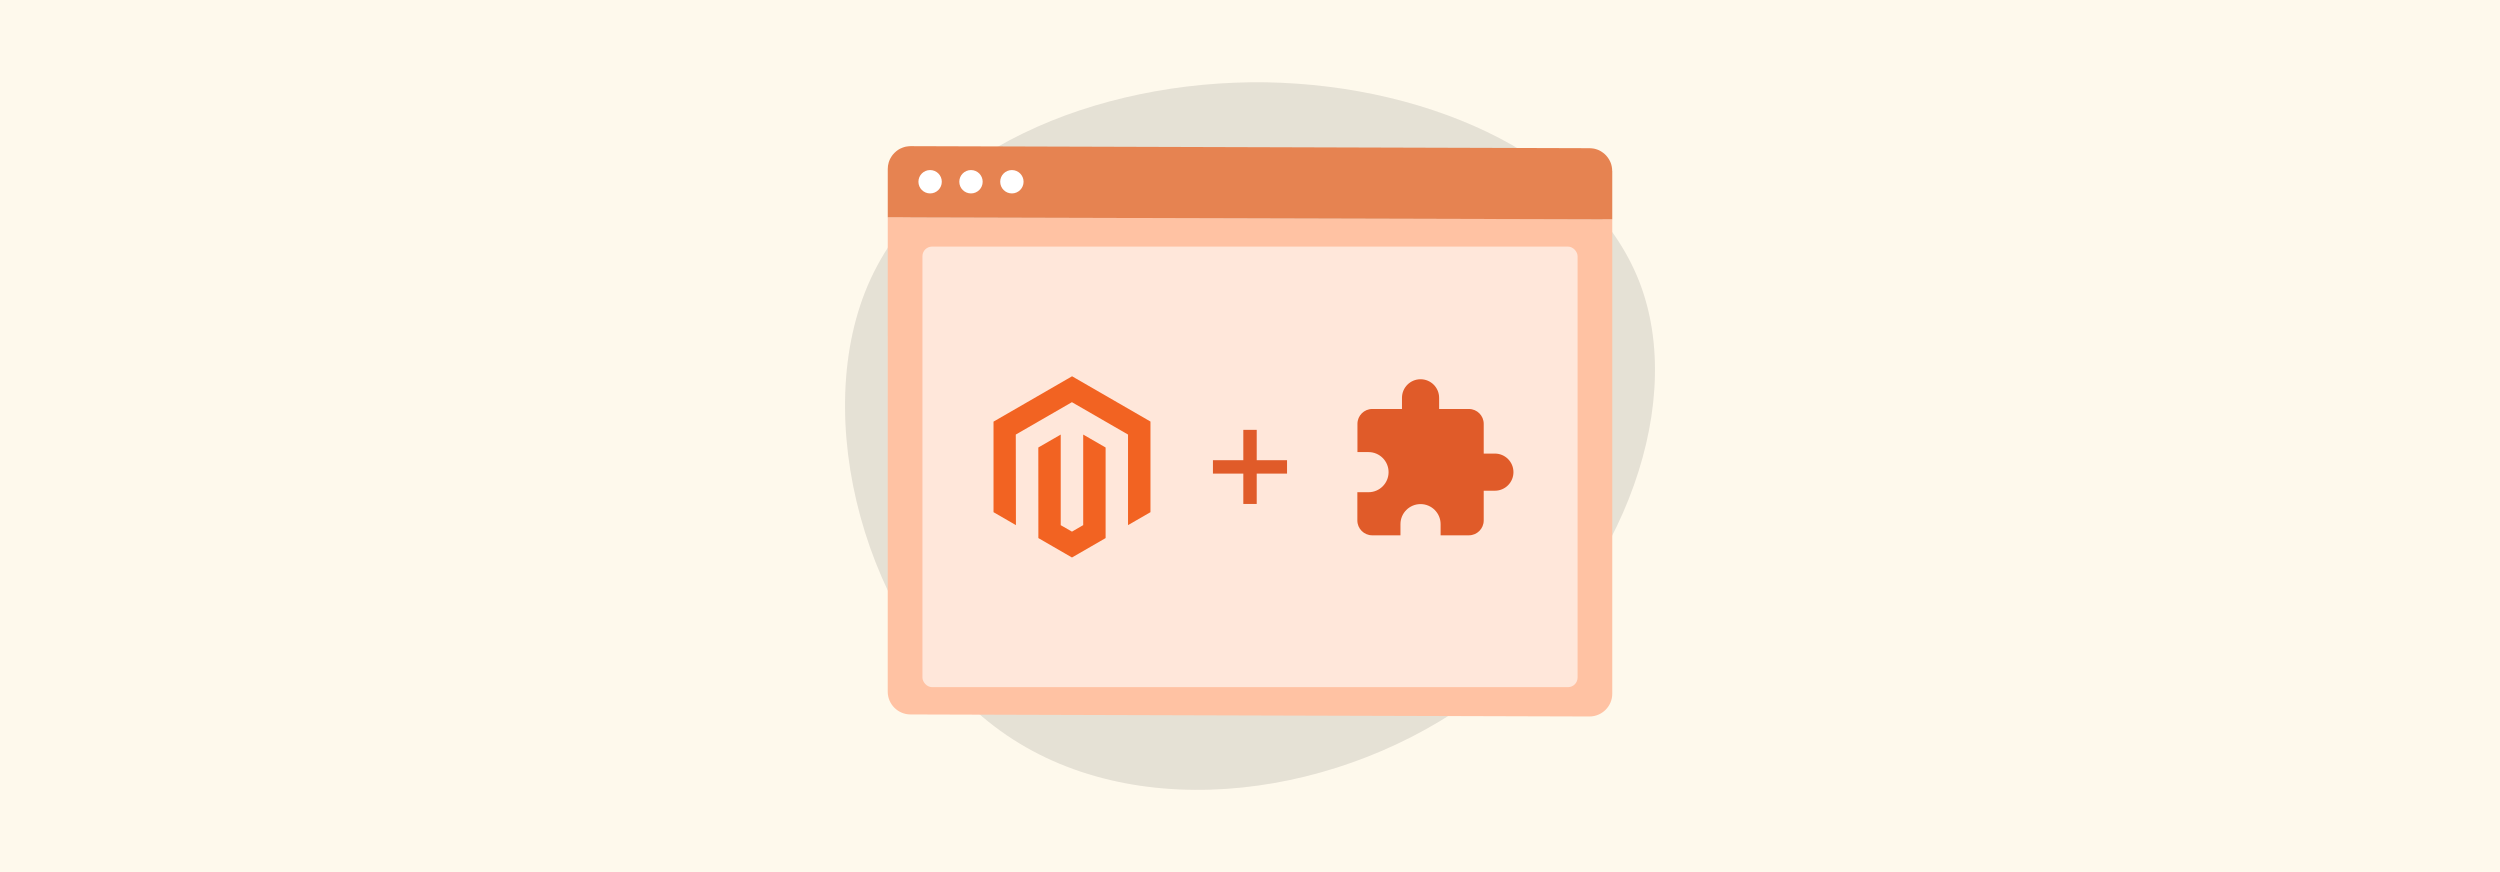 <?xml version="1.0" encoding="UTF-8"?><svg id="a" xmlns="http://www.w3.org/2000/svg" viewBox="0 0 860 300"><defs><style>.c{opacity:.1;}.d{fill:#f26322;}.e,.f{fill:#fff;}.g{fill:#ffc2a3;}.h{fill:#fef9ec;}.i{fill:#e68351;}.j{fill:#e05b29;}.f{opacity:.6;}</style></defs><rect class="h" y="0" width="860" height="300"/><g><path class="c" d="M564.59,98.69c15.6,43.39-8.6,104.58-55.59,140.18-46.99,35.39-116.78,45.39-162.77,14-45.79-31.19-67.79-103.98-48.59-152.57,19.2-48.39,79.79-72.79,137.78-71.99,57.99,1,113.38,26.8,129.18,70.39Z"/><g><g><g><path class="g" d="M305.39,74.76l249.23,.7V238.62c0,4.34-3.52,7.85-7.85,7.85l-233.54-.7c-4.33,0-7.85-3.51-7.85-7.84"/><path class="i" d="M554.62,58.82v16.64l-249.23-.7v-16.64c0-.78,.11-1.54,.33-2.25,.04-.15,.09-.3,.15-.44,.05-.16,.11-.32,.19-.47,.05-.13,.12-.26,.19-.4,0-.01,.01-.02,.02-.03,.02-.04,.04-.1,.08-.14,.07-.12,.12-.23,.2-.34,.08-.14,.16-.29,.26-.42,.12-.16,.24-.33,.37-.48,.16-.2,.33-.38,.51-.56,.18-.18,.36-.35,.56-.51,.15-.13,.31-.25,.47-.36,.12-.09,.24-.18,.36-.25,.04-.02,.09-.06,.14-.08,.12-.08,.25-.15,.38-.22,.31-.16,.64-.31,.98-.42,.16-.07,.33-.12,.49-.16,.35-.11,.7-.19,1.08-.22,.18-.03,.34-.04,.52-.06,.18-.02,.36-.03,.55-.03l233.54,.7c.19,0,.37,.01,.55,.03,.18,.01,.34,.02,.52,.05,.37,.03,.73,.11,1.08,.22,.18,.05,.34,.1,.51,.16,.16,.05,.33,.12,.49,.19,.16,.07,.32,.14,.47,.23,.13,.07,.25,.14,.38,.22,.04,.01,.08,.03,.11,.07,.2,.12,.4,.25,.58,.4,.19,.13,.36,.27,.53,.43,.03,.02,.08,.06,.11,.1,.14,.13,.29,.27,.42,.42,.07,.07,.12,.12,.15,.18,.12,.13,.24,.27,.34,.42,.07,.07,.11,.13,.15,.2,.1,.14,.2,.3,.29,.45,.07,.08,.11,.15,.14,.22,.08,.14,.15,.27,.22,.43,.07,.1,.11,.21,.15,.32,.04,.09,.08,.18,.11,.26,.07,.16,.13,.34,.19,.53h0c.07,.22,.12,.44,.16,.66,.02,.04,.02,.09,.03,.13,.06,.24,.09,.48,.11,.74,.03,.26,.04,.53,.04,.8Z"/><circle class="e" cx="319.96" cy="62.52" r="4.02"/><circle class="e" cx="334.02" cy="62.52" r="4.02"/><circle class="e" cx="348.09" cy="62.52" r="4.02"/></g><rect class="f" x="317.32" y="84.83" width="225.37" height="151.55" rx="3.3" ry="3.3"/></g><g><g><polygon class="d" points="368.79 129.44 341.77 145.04 341.77 176.19 349.48 180.65 349.43 149.49 368.74 138.35 388.04 149.49 388.04 180.64 395.76 176.19 395.76 145.01 368.79 129.44"/><polygon class="d" points="372.62 180.64 368.76 182.88 364.89 180.66 364.89 149.49 357.18 153.94 357.2 185.1 368.76 191.78 380.33 185.1 380.33 153.94 372.62 149.49 372.62 180.64"/></g><g><rect class="j" x="427.7" y="147.87" width="4.61" height="25.49"/><rect class="j" x="427.7" y="147.87" width="4.61" height="25.49" transform="translate(590.61 -269.39) rotate(90)"/></g><path id="b" class="j" d="M514.24,156.03h-3.84v-10.23c0-2.82-2.29-5.11-5.11-5.11h-10.23v-3.84c0-3.53-2.86-6.39-6.39-6.39s-6.39,2.86-6.39,6.39v3.84h-10.23c-2.81,.01-5.09,2.3-5.09,5.11v9.72h3.81c3.81,0,6.9,3.09,6.9,6.9,0,3.81-3.09,6.9-6.9,6.9h-3.84v9.72c0,2.82,2.29,5.11,5.11,5.11h9.72v-3.84c0-3.81,3.09-6.9,6.91-6.9,3.81,0,6.9,3.09,6.9,6.9v3.84h9.72c2.82,0,5.11-2.29,5.11-5.11v-10.23h3.84c3.53,0,6.39-2.86,6.39-6.39s-2.86-6.39-6.39-6.39Z"/></g></g></g></svg>